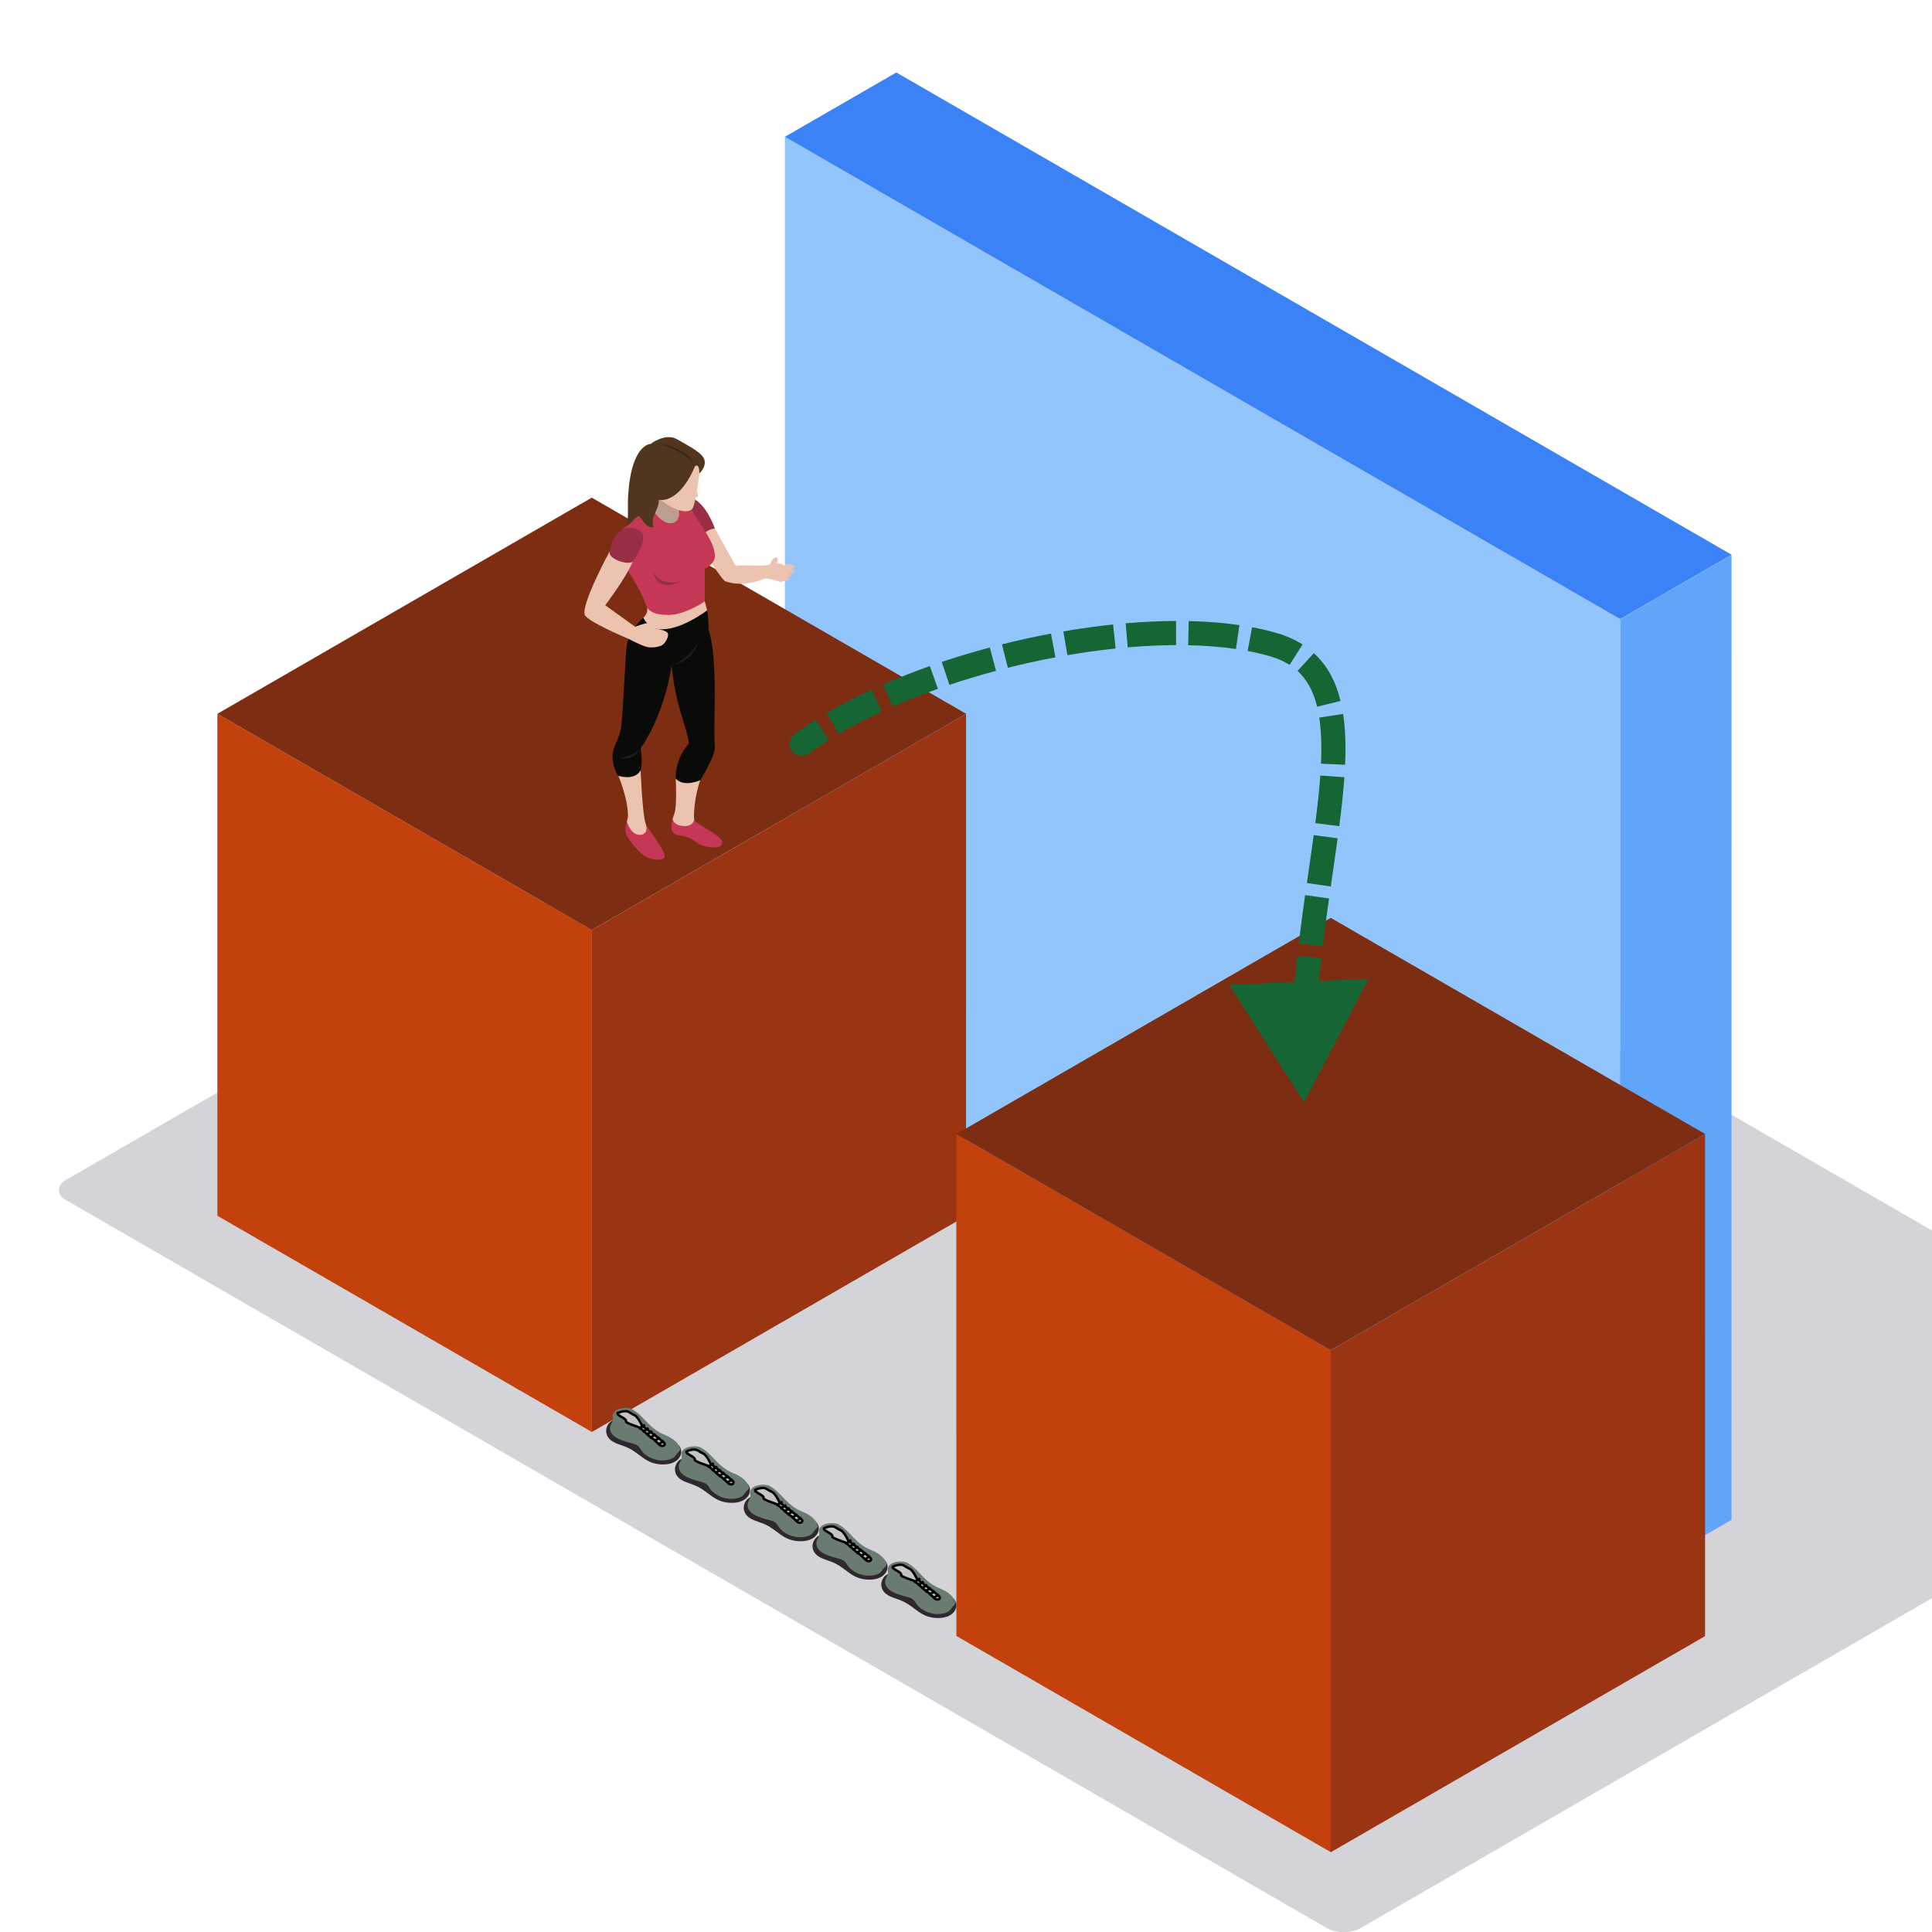<svg width="800" height="800" viewBox="0 0 800 800" fill="none" xmlns="http://www.w3.org/2000/svg">
<g clip-path="url(#clip0_7558_6869)">
<rect width="619.303" height="433.512" rx="8" transform="matrix(0.866 0.5 -0.866 0.5 395.529 276)" fill="#D4D4D8"/>
<rect width="399.406" height="399.561" transform="matrix(0.866 0.5 3.18185e-05 1 325 56.647)" fill="#93C5FD"/>
<rect width="53.287" height="399.561" transform="matrix(0.866 -0.5 -3.18185e-05 1 670.852 256.429)" fill="#60A5FA"/>
<rect width="53.287" height="399.406" transform="matrix(0.866 -0.5 0.866 0.5 325 56.653)" fill="#3B82F6"/>
<rect width="179.024" height="207.836" transform="matrix(0.866 0.5 3.18008e-05 1 90 295.575)" fill="#C2410C"/>
<rect width="179.024" height="207.836" transform="matrix(0.866 -0.5 -3.18008e-05 1 244.998 385.16)" fill="#9A3412"/>
<rect width="179.024" height="179.024" transform="matrix(0.866 -0.5 0.866 0.5 90 295.579)" fill="#7C2D12"/>
<rect width="179.024" height="207.836" transform="matrix(0.866 0.5 3.18008e-05 1 396 469.575)" fill="#C2410C"/>
<rect width="179.024" height="207.836" transform="matrix(0.866 -0.5 -3.18008e-05 1 550.998 559.16)" fill="#9A3412"/>
<rect width="179.024" height="179.024" transform="matrix(0.866 -0.5 0.866 0.5 396 469.579)" fill="#7C2D12"/>
<path fill-rule="evenodd" clip-rule="evenodd" d="M291.834 249.023C292.238 250.553 292.816 252.729 292.816 252.729L287.931 259.664L277.323 263.055L271.164 262.601L266 257.638C266 257.638 265.472 258.227 266.397 255.829C268.583 253.722 267.922 251.767 267.922 251.767L281.558 248.142C281.558 248.142 291.583 248.065 291.834 249.023Z" fill="#EBC3AE"/>
<path fill-rule="evenodd" clip-rule="evenodd" d="M278.534 339.062C277.949 341.202 277.535 343.965 278.937 344.993C280.526 346.163 282.872 345.974 285.329 346.921C287.781 347.869 289.243 350.252 293.513 350.775C294.614 350.869 299.106 351.591 299.106 348.755C299.106 345.914 287.787 341.181 287.456 339.418L278.534 339.062Z" fill="#C43856"/>
<path fill-rule="evenodd" clip-rule="evenodd" d="M287.456 339.418C287.122 337.983 287.521 329.826 289.971 323.037C288.512 320.035 284.674 320.23 284.674 320.23L279.812 322.406C279.812 322.406 280.369 333.807 279.311 336.678C279.136 337.15 278.815 338.035 278.534 339.062C278.534 339.062 278.713 341.704 282.885 342.031C287.056 342.355 287.456 339.418 287.456 339.418Z" fill="#EBC3AE"/>
<path fill-rule="evenodd" clip-rule="evenodd" d="M267.457 341.379C268 342.695 275.471 352.276 275.27 354.493C275.072 356.715 268.98 356.65 265.269 353.149C262.329 350.371 259.18 346.403 258.983 344.184C258.855 342.762 259.222 341.508 259.571 340.217L267.457 341.379Z" fill="#C43856"/>
<path fill-rule="evenodd" clip-rule="evenodd" d="M259.571 340.217C259.763 339.497 259.951 338.766 260.044 337.983C260.027 330.122 255.646 320.228 255.646 320.228L265.27 318.99C265.27 318.99 266 337.852 267.458 341.379C267.458 341.379 268.753 345.351 265.27 345.687C261.199 346.076 259.571 340.217 259.571 340.217Z" fill="#EBC3AE"/>
<path fill-rule="evenodd" clip-rule="evenodd" d="M292.816 252.729C292.113 253.208 281.187 261.55 272.544 260.474C268.191 259.928 266.397 255.829 266.397 255.829C266.397 255.829 260.323 260.738 259.423 268.083C258.848 273.844 257.944 295.234 257.239 300.716C256.533 306.198 253.591 309.331 253.617 312.854C253.521 317.426 255.91 321.201 255.91 321.201C255.91 321.201 262.591 323.56 265.269 318.99C266.266 315.336 265.269 309.854 265.269 309.854C265.269 309.854 274.772 297.187 278.084 275.647C279.938 293.531 284.205 299.804 285.27 307.897C284.304 308.959 279.681 314.051 279.812 322.406C283.284 326.204 289.971 323.037 289.971 323.037C289.971 323.037 296.494 312.586 296.027 308.94C295.068 301.499 297.717 273.696 293.346 260.511C293.456 257.369 293.264 256.01 292.816 252.729Z" fill="#0A0B09"/>
<path fill-rule="evenodd" clip-rule="evenodd" d="M265.269 309.854C265.269 309.854 262.952 312.625 257.127 313.833C262.424 315.4 265.269 309.854 265.269 309.854Z" fill="#1D1E1C"/>
<path fill-rule="evenodd" clip-rule="evenodd" d="M316.787 239.531C319.077 239.396 322.213 240.853 323.538 240.982C324.862 241.111 326.383 236.221 326.383 236.221C326.383 236.221 324.436 233.546 323.156 233.417C321.876 233.288 320.029 232.819 320.029 232.819C320.029 232.819 319.237 233.587 317.714 234.014C316.189 234.436 315.826 236.221 315.826 236.221C315.826 236.221 316.377 239.441 316.787 239.531Z" fill="#EBC3AE"/>
<path fill-rule="evenodd" clip-rule="evenodd" d="M296.027 218.903C296.027 218.903 301.958 229.479 304.638 234.274C308.611 233.752 312.48 234.568 317.714 234.014C317.567 234.88 316.787 239.531 316.787 239.531C316.787 239.531 308.045 243.541 300.3 240.67C298.825 240.285 287.931 222.917 287.931 222.917L290.691 217.953L296.027 218.903Z" fill="#EBC3AE"/>
<path fill-rule="evenodd" clip-rule="evenodd" d="M286.809 206.373C292.618 208.722 296.027 218.903 296.027 218.903C296.027 218.903 293.513 218.676 291.032 221.482C288.546 224.287 282.389 210.579 282.389 210.579C282.389 210.579 285.641 206.246 286.809 206.373Z" fill="#972E45"/>
<path fill-rule="evenodd" clip-rule="evenodd" d="M281.024 205.166L284.047 216.91L279.311 221.482L269.644 219.134L267.126 213.323L269.247 203.126L281.024 205.166Z" fill="#BD9D8D"/>
<path fill-rule="evenodd" clip-rule="evenodd" d="M257.594 230.356C258.386 235.711 264.477 241.321 267.922 251.767C269.107 252.747 270.174 254.638 276.926 254.638C283.679 254.638 291.834 249.023 291.834 249.023V235.577C291.834 235.577 295.499 233.751 295.995 230.878C296.66 223.571 286.197 213.519 285.139 207.906C284.209 207.906 280.04 207.906 280.04 207.906C280.04 207.906 283.413 215.084 278.648 216.521C273.881 217.955 269.247 209.603 269.247 209.603L257.594 219.369C257.594 219.369 256.797 225.005 257.594 230.356Z" fill="#C43856"/>
<path fill-rule="evenodd" clip-rule="evenodd" d="M289.572 196.028C289.519 197.208 287.918 209.929 286.395 211.037C281.297 214.106 271.652 205.538 271.652 205.538L278.648 190.611H290.366C290.366 190.611 290.632 193.613 289.572 196.028Z" fill="#EBC3AE"/>
<path fill-rule="evenodd" clip-rule="evenodd" d="M287.787 193.026C282.936 204.66 276.529 207.743 272.821 206.925C272.806 211.66 269.23 213.471 270.569 218.282C266.995 219.053 265.236 212.834 264.116 213.904C262.993 214.972 260.507 216.994 259.596 217.874C260.274 213.715 259.898 209.875 260.044 206.536C261.035 183.805 269.38 183.822 269.38 183.822C269.38 183.822 275.492 179.1 280.312 181.873C285.13 184.646 291.032 187.525 291.727 190.563C292.421 193.596 289.572 196.028 289.572 196.028C289.572 196.028 289.754 191.671 287.787 193.026Z" fill="#50351F"/>
<path fill-rule="evenodd" clip-rule="evenodd" d="M272.954 183.497C272.954 183.497 284.144 185.779 287.124 191.523C282.754 186.561 272.954 183.497 272.954 183.497Z" fill="#2D2119"/>
<path fill-rule="evenodd" clip-rule="evenodd" d="M287.931 200.448C287.931 200.448 289.194 204.951 289.042 205.539C288.894 206.13 286.81 205.539 286.81 205.539L287.931 200.448Z" fill="#EBC3AE"/>
<path fill-rule="evenodd" clip-rule="evenodd" d="M271.627 260.315C271.627 260.315 270.835 258.227 269.177 257.967C267.523 257.705 263.022 259.53 263.022 259.53C262.034 258.823 250.605 250.622 250.605 250.622C250.605 250.622 259.82 238.44 262.008 232.436L252.495 228.203C252.495 228.203 241.039 249.285 242.065 254.344C242.297 256.986 259.776 264.361 260.439 264.623C260.439 264.623 266.133 267.65 268.319 267.977C270.503 268.302 272.82 267.823 274.014 267.232C275.205 266.647 276.766 264.232 276.631 262.601C276.5 260.969 271.627 260.315 271.627 260.315Z" fill="#EBC3AE"/>
<path fill-rule="evenodd" clip-rule="evenodd" d="M262.008 232.436C262.405 231.946 269.578 222.232 264.709 219.59C255.374 214.889 252.626 227.029 252.495 228.203C251.367 231.534 260.439 234.274 262.008 232.436Z" fill="#972E45"/>
<path fill-rule="evenodd" clip-rule="evenodd" d="M270.438 236.756C272.687 246.543 282.224 240.41 282.224 240.41C282.224 240.41 274.145 243.674 270.438 236.756Z" fill="#972E45"/>
<path fill-rule="evenodd" clip-rule="evenodd" d="M278.084 275.647C278.084 275.647 284.332 273.569 288.581 266.769C286.991 273.825 278.084 275.647 278.084 275.647Z" fill="#1D1E1C"/>
<path fill-rule="evenodd" clip-rule="evenodd" d="M321.532 233.258C320.889 234.249 319.945 234.784 319.424 234.455C318.898 234.124 318.999 233.052 319.643 232.063C320.283 231.074 321.232 230.537 321.751 230.868C322.277 231.199 322.178 232.267 321.532 233.258Z" fill="#EBC3AE"/>
<path fill-rule="evenodd" clip-rule="evenodd" d="M329 234.707C329 235.304 327.961 235.79 326.681 235.79C325.394 235.79 324.357 235.304 324.357 234.707C324.357 234.114 325.394 233.63 326.681 233.63C327.961 233.63 329 234.114 329 234.707Z" fill="#EBC3AE"/>
<path fill-rule="evenodd" clip-rule="evenodd" d="M328.85 236.535C328.85 237.143 327.695 237.636 326.273 237.636C324.85 237.636 323.694 237.143 323.694 236.535C323.694 235.925 324.85 235.432 326.273 235.432C327.695 235.432 328.85 235.925 328.85 236.535Z" fill="#EBC3AE"/>
<path fill-rule="evenodd" clip-rule="evenodd" d="M327.598 238.323C327.598 238.831 326.698 239.239 325.581 239.239C324.467 239.239 323.563 238.831 323.563 238.323C323.563 237.815 324.467 237.403 325.581 237.403C326.698 237.403 327.598 237.815 327.598 238.323Z" fill="#EBC3AE"/>
<path fill-rule="evenodd" clip-rule="evenodd" d="M326.681 239.733C326.681 240.195 325.855 240.572 324.837 240.572C323.821 240.572 322.997 240.195 322.997 239.733C322.997 239.271 323.821 238.894 324.837 238.894C325.855 238.894 326.681 239.271 326.681 239.733Z" fill="#EBC3AE"/>
<path fill-rule="evenodd" clip-rule="evenodd" d="M254.048 597.117C255.989 598.167 258.288 598.638 260.277 599.622C265.432 602.179 267.402 606.222 274.243 606.396C281.657 606.585 283.679 601.036 280.859 598.275C280.342 597.769 258.359 587.843 256.586 587.654C251.31 587.089 248.454 594.097 254.048 597.117Z" fill="#2F292D"/>
<path fill-rule="evenodd" clip-rule="evenodd" d="M252.609 590.988C252.235 595.275 258.042 596.659 261.82 597.69C262.605 597.904 263.406 598.146 264.022 598.613C264.759 599.174 265.148 599.987 265.67 600.702C267.623 603.374 272.228 605.456 276.462 604.527C279.193 603.93 279.292 603.249 280.392 601.859C281.065 601.006 281.866 600.639 281.575 599.681C281.058 597.975 279.432 595.799 275.137 594.087C272.349 592.974 270.062 591.144 268.106 589.107C266.151 587.069 264.266 584.9 261.678 583.476C259.896 582.498 252.768 582.706 253.759 587.218C254.041 588.503 252.723 589.675 252.609 590.988Z" fill="#6A7C72"/>
<path d="M259.175 588.565C259.765 587.38 255.219 586.18 255.747 585.12C256.274 584.855 257.646 584.325 258.911 584.325C260.494 584.325 260.757 585.12 262.603 585.915C264.08 586.551 265.504 589.625 265.768 590.155C266.031 590.685 275.261 597.045 275.261 597.84C275.261 598.635 274.47 598.9 273.679 598.635C272.888 598.37 271.306 596.25 270.251 595.72C269.196 595.19 265.24 591.215 264.449 590.95C263.658 590.685 258.911 589.095 259.175 588.565Z" fill="#C4C4C4" stroke="black"/>
<line y1="-0.5" x2="3.079" y2="-0.5" transform="matrix(0.856 -0.516 0.513 0.859 264.713 592.01)" stroke="black"/>
<line y1="-0.5" x2="2.844" y2="-0.5" transform="matrix(0.856 -0.517 0.513 0.858 266.396 593.275)" stroke="black"/>
<line y1="-0.5" x2="2.844" y2="-0.5" transform="matrix(0.856 -0.517 0.513 0.858 267.877 594.541)" stroke="black"/>
<line y1="-0.5" x2="2.844" y2="-0.5" transform="matrix(0.856 -0.517 0.513 0.858 269.358 595.806)" stroke="black"/>
<line y1="-0.5" x2="2.844" y2="-0.5" transform="matrix(0.856 -0.517 0.513 0.858 271.042 597.19)" stroke="black"/>
<line y1="-0.5" x2="2.844" y2="-0.5" transform="matrix(0.856 -0.517 0.513 0.858 272.726 598.575)" stroke="black"/>
<path fill-rule="evenodd" clip-rule="evenodd" d="M282.528 613.017C284.469 614.067 286.769 614.537 288.757 615.522C293.913 618.079 295.883 622.122 302.724 622.296C310.138 622.485 312.16 616.936 309.339 614.175C308.822 613.669 286.84 603.743 285.067 603.553C279.79 602.989 276.934 609.997 282.528 613.017Z" fill="#2F292D"/>
<path fill-rule="evenodd" clip-rule="evenodd" d="M281.09 606.887C280.715 611.175 286.522 612.559 290.301 613.59C291.085 613.804 291.886 614.046 292.503 614.513C293.24 615.073 293.629 615.887 294.15 616.602C296.103 619.273 300.709 621.356 304.942 620.427C307.673 619.83 307.773 619.149 308.872 617.759C309.546 616.906 310.347 616.539 310.055 615.581C309.538 613.875 307.912 611.699 303.617 609.987C300.83 608.874 298.542 607.044 296.587 605.006C294.631 602.969 292.747 600.8 290.158 599.376C288.376 598.398 281.248 598.606 282.239 603.117C282.521 604.403 281.203 605.575 281.09 606.887Z" fill="#6A7C72"/>
<path d="M287.655 604.465C288.245 603.28 283.7 602.08 284.227 601.02C284.755 600.755 286.126 600.225 287.392 600.225C288.974 600.225 289.238 601.02 291.084 601.815C292.56 602.451 293.984 605.525 294.248 606.055C294.512 606.585 303.742 612.945 303.742 613.74C303.742 614.535 302.951 614.8 302.159 614.535C301.368 614.27 299.786 612.15 298.731 611.62C297.676 611.09 293.721 607.115 292.93 606.85C292.139 606.585 287.392 604.995 287.655 604.465Z" fill="#C4C4C4" stroke="black"/>
<line y1="-0.5" x2="3.079" y2="-0.5" transform="matrix(0.856 -0.516 0.513 0.859 293.193 607.91)" stroke="black"/>
<line y1="-0.5" x2="2.844" y2="-0.5" transform="matrix(0.856 -0.517 0.513 0.858 294.877 609.175)" stroke="black"/>
<line y1="-0.5" x2="2.844" y2="-0.5" transform="matrix(0.856 -0.517 0.513 0.858 296.358 610.44)" stroke="black"/>
<line y1="-0.5" x2="2.844" y2="-0.5" transform="matrix(0.856 -0.517 0.513 0.858 297.839 611.706)" stroke="black"/>
<line y1="-0.5" x2="2.844" y2="-0.5" transform="matrix(0.856 -0.517 0.513 0.858 299.522 613.09)" stroke="black"/>
<line y1="-0.5" x2="2.844" y2="-0.5" transform="matrix(0.856 -0.517 0.513 0.858 301.206 614.475)" stroke="black"/>
<path fill-rule="evenodd" clip-rule="evenodd" d="M311.009 628.917C312.95 629.967 315.249 630.437 317.238 631.422C322.393 633.979 324.363 638.022 331.204 638.195C338.618 638.385 340.64 632.836 337.82 630.075C337.303 629.569 315.32 619.643 313.547 619.453C308.271 618.889 305.415 625.897 311.009 628.917Z" fill="#2F292D"/>
<path fill-rule="evenodd" clip-rule="evenodd" d="M309.57 622.787C309.195 627.075 315.003 628.459 318.781 629.49C319.566 629.704 320.367 629.946 320.983 630.413C321.72 630.973 322.109 631.786 322.631 632.502C324.584 635.173 329.189 637.256 333.423 636.327C336.153 635.73 336.253 635.049 337.353 633.659C338.026 632.805 338.827 632.439 338.536 631.481C338.019 629.775 336.393 627.599 332.098 625.887C329.31 624.774 327.023 622.944 325.067 620.906C323.112 618.869 321.227 616.7 318.639 615.276C316.856 614.298 309.729 614.506 310.72 619.017C311.002 620.303 309.684 621.475 309.57 622.787Z" fill="#6A7C72"/>
<path d="M316.136 620.365C316.726 619.18 312.18 617.98 312.708 616.92C313.235 616.655 314.606 616.125 315.872 616.125C317.454 616.125 317.718 616.92 319.564 617.715C321.041 618.351 322.465 621.425 322.729 621.955C322.992 622.485 332.222 628.845 332.222 629.64C332.222 630.435 331.431 630.7 330.64 630.435C329.849 630.17 328.267 628.05 327.212 627.52C326.157 626.99 322.201 623.015 321.41 622.75L321.41 622.75C320.619 622.485 315.872 620.895 316.136 620.365Z" fill="#C4C4C4" stroke="black"/>
<line y1="-0.5" x2="3.079" y2="-0.5" transform="matrix(0.856 -0.516 0.513 0.859 321.674 623.81)" stroke="black"/>
<line y1="-0.5" x2="2.844" y2="-0.5" transform="matrix(0.856 -0.517 0.513 0.858 323.357 625.075)" stroke="black"/>
<line y1="-0.5" x2="2.844" y2="-0.5" transform="matrix(0.856 -0.517 0.513 0.858 324.838 626.34)" stroke="black"/>
<line y1="-0.5" x2="2.844" y2="-0.5" transform="matrix(0.856 -0.517 0.513 0.858 326.319 627.606)" stroke="black"/>
<line y1="-0.5" x2="2.844" y2="-0.5" transform="matrix(0.856 -0.517 0.513 0.858 328.003 628.99)" stroke="black"/>
<line y1="-0.5" x2="2.844" y2="-0.5" transform="matrix(0.856 -0.517 0.513 0.858 329.687 630.375)" stroke="black"/>
<path fill-rule="evenodd" clip-rule="evenodd" d="M339.49 644.817C341.431 645.866 343.73 646.337 345.719 647.322C350.874 649.879 352.844 653.922 359.685 654.095C367.099 654.285 369.121 648.736 366.301 645.975C365.784 645.469 343.801 635.543 342.028 635.353C336.752 634.789 333.895 641.797 339.49 644.817Z" fill="#2F292D"/>
<path fill-rule="evenodd" clip-rule="evenodd" d="M338.051 638.687C337.676 642.975 343.484 644.359 347.262 645.39C348.047 645.604 348.848 645.846 349.464 646.313C350.201 646.873 350.59 647.686 351.112 648.402C353.065 651.073 357.67 653.156 361.904 652.227C364.634 651.63 364.734 650.949 365.834 649.559C366.507 648.705 367.308 648.339 367.017 647.381C366.5 645.675 364.874 643.499 360.579 641.787C357.791 640.674 355.504 638.844 353.548 636.806C351.593 634.768 349.708 632.6 347.12 631.176C345.337 630.198 338.21 630.405 339.201 634.917C339.483 636.203 338.165 637.375 338.051 638.687Z" fill="#6A7C72"/>
<path d="M344.617 636.265C345.207 635.08 340.661 633.88 341.189 632.82C341.716 632.555 343.087 632.025 344.353 632.025C345.935 632.025 346.199 632.82 348.045 633.615C349.522 634.251 350.946 637.325 351.21 637.855C351.473 638.385 360.703 644.745 360.703 645.54C360.703 646.335 359.912 646.6 359.121 646.335C358.33 646.07 356.748 643.95 355.693 643.42C354.638 642.89 350.682 638.915 349.891 638.65C349.1 638.385 344.353 636.795 344.617 636.265Z" fill="#C4C4C4" stroke="black"/>
<line y1="-0.5" x2="3.079" y2="-0.5" transform="matrix(0.856 -0.516 0.513 0.859 350.155 639.71)" stroke="black"/>
<line y1="-0.5" x2="2.844" y2="-0.5" transform="matrix(0.856 -0.517 0.513 0.858 351.838 640.975)" stroke="black"/>
<line y1="-0.5" x2="2.844" y2="-0.5" transform="matrix(0.856 -0.517 0.513 0.858 353.319 642.24)" stroke="black"/>
<line y1="-0.5" x2="2.844" y2="-0.5" transform="matrix(0.856 -0.517 0.513 0.858 354.8 643.506)" stroke="black"/>
<line y1="-0.5" x2="2.844" y2="-0.5" transform="matrix(0.856 -0.517 0.513 0.858 356.484 644.89)" stroke="black"/>
<line y1="-0.5" x2="2.844" y2="-0.5" transform="matrix(0.856 -0.517 0.513 0.858 358.167 646.275)" stroke="black"/>
<path fill-rule="evenodd" clip-rule="evenodd" d="M367.97 660.717C369.911 661.766 372.211 662.237 374.199 663.221C379.355 665.779 381.325 669.822 388.165 669.995C395.58 670.185 397.602 664.636 394.781 661.874C394.264 661.369 372.282 651.443 370.509 651.253C365.232 650.689 362.376 657.697 367.97 660.717Z" fill="#2F292D"/>
<path fill-rule="evenodd" clip-rule="evenodd" d="M366.531 654.587C366.157 658.875 371.964 660.258 375.743 661.29C376.527 661.504 377.328 661.746 377.945 662.213C378.682 662.773 379.071 663.586 379.592 664.302C381.545 666.973 386.151 669.056 390.384 668.127C393.115 667.53 393.214 666.849 394.314 665.459C394.987 664.605 395.789 664.238 395.497 663.281C394.98 661.575 393.354 659.399 389.059 657.687C386.272 656.574 383.984 654.744 382.029 652.706C380.073 650.668 378.189 648.5 375.6 647.076C373.818 646.097 366.69 646.305 367.681 650.817C367.963 652.103 366.645 653.275 366.531 654.587Z" fill="#6A7C72"/>
<path d="M373.097 652.165C373.687 650.979 369.142 649.78 369.669 648.72C370.197 648.455 371.568 647.925 372.834 647.925C374.416 647.925 374.68 648.72 376.526 649.515C378.002 650.151 379.426 653.225 379.69 653.755C379.954 654.285 389.184 660.644 389.184 661.439C389.184 662.234 388.392 662.499 387.601 662.234C386.81 661.969 385.228 659.849 384.173 659.319C383.118 658.789 379.163 654.815 378.372 654.55C377.58 654.285 372.834 652.695 373.097 652.165Z" fill="#C4C4C4" stroke="black"/>
<line y1="-0.5" x2="3.079" y2="-0.5" transform="matrix(0.856 -0.516 0.513 0.859 378.635 655.61)" stroke="black"/>
<line y1="-0.5" x2="2.844" y2="-0.5" transform="matrix(0.856 -0.517 0.513 0.858 380.319 656.875)" stroke="black"/>
<line y1="-0.5" x2="2.844" y2="-0.5" transform="matrix(0.856 -0.517 0.513 0.858 381.8 658.14)" stroke="black"/>
<line y1="-0.5" x2="2.844" y2="-0.5" transform="matrix(0.856 -0.517 0.513 0.858 383.281 659.406)" stroke="black"/>
<line y1="-0.5" x2="2.844" y2="-0.5" transform="matrix(0.856 -0.517 0.513 0.858 384.964 660.79)" stroke="black"/>
<line y1="-0.5" x2="2.844" y2="-0.5" transform="matrix(0.856 -0.517 0.513 0.858 386.648 662.175)" stroke="black"/>
<path d="M329.041 303.97C326.815 305.604 326.335 308.733 327.97 310.959C329.604 313.185 332.733 313.665 334.959 312.03L329.041 303.97ZM540 456.5L566.665 405.291L508.984 407.803L540 456.5ZM334.959 312.03C337.528 310.144 340.254 308.294 343.123 306.484L337.788 298.026C334.736 299.951 331.814 301.933 329.041 303.97L334.959 312.03ZM347.362 303.901C352.862 300.66 358.802 297.571 365.088 294.659L360.884 285.585C354.336 288.619 348.1 291.859 342.285 295.285L347.362 303.901ZM369.655 292.601C375.65 289.973 381.914 287.507 388.366 285.224L385.03 275.797C378.364 278.156 371.873 280.71 365.639 283.443L369.655 292.601ZM393.128 283.584C399.438 281.468 405.901 279.527 412.442 277.78L409.861 268.119C403.124 269.918 396.462 271.919 389.948 274.103L393.128 283.584ZM417.326 276.514C423.864 274.873 430.456 273.427 437.032 272.192L435.186 262.364C428.412 263.636 421.622 265.125 414.891 266.815L417.326 276.514ZM441.996 271.299C448.716 270.145 455.394 269.217 461.953 268.532L460.914 258.586C454.127 259.295 447.23 260.254 440.304 261.444L441.996 271.299ZM466.965 268.054C473.839 267.462 480.549 267.147 487.003 267.126L486.971 257.126C480.216 257.148 473.23 257.477 466.106 258.091L466.965 268.054ZM492.004 267.171C498.997 267.32 505.626 267.836 511.775 268.736L513.223 258.841C506.606 257.873 499.559 257.33 492.218 257.173L492.004 267.171ZM516.619 269.543C519.957 270.171 523.119 270.922 526.087 271.796L528.913 262.204C525.59 261.225 522.099 260.398 518.468 259.715L516.619 269.543ZM526.087 271.796C529.185 272.709 531.791 273.893 533.994 275.296L539.366 266.861C536.288 264.901 532.806 263.351 528.913 262.204L526.087 271.796ZM537.295 277.818C541.209 281.394 543.832 286.268 545.385 292.632L555.1 290.261C553.205 282.497 549.775 275.675 544.041 270.436L537.295 277.818ZM546.268 297.132C547.123 302.699 547.305 309.076 546.991 316.23L556.981 316.669C557.312 309.134 557.141 302.053 556.153 295.615L546.268 297.132ZM546.708 321.133C546.277 327.278 545.546 333.854 544.642 340.827L554.559 342.112C555.476 335.042 556.233 328.252 556.684 321.834L546.708 321.133ZM543.982 345.784C543.112 352.151 542.138 358.766 541.147 365.648L551.044 367.074C552.03 360.235 553.013 353.553 553.89 347.138L543.982 345.784ZM540.433 370.634C539.511 377.138 538.597 383.84 537.773 390.692L547.702 391.886C548.514 385.133 549.416 378.509 550.334 372.039L540.433 370.634ZM537.189 395.715C536.447 402.339 535.804 409.099 535.331 415.96L545.307 416.648C545.769 409.956 546.398 403.341 547.127 396.829L537.189 395.715ZM535.014 421.042C534.639 427.765 534.441 434.581 534.485 441.456L544.485 441.391C544.442 434.75 544.633 428.144 544.998 421.599L535.014 421.042Z" fill="#166534"/>
</g>
<defs>
<clipPath id="clip0_7558_6869">
<rect width="800" height="800" fill="white"/>
</clipPath>
</defs>
</svg>

